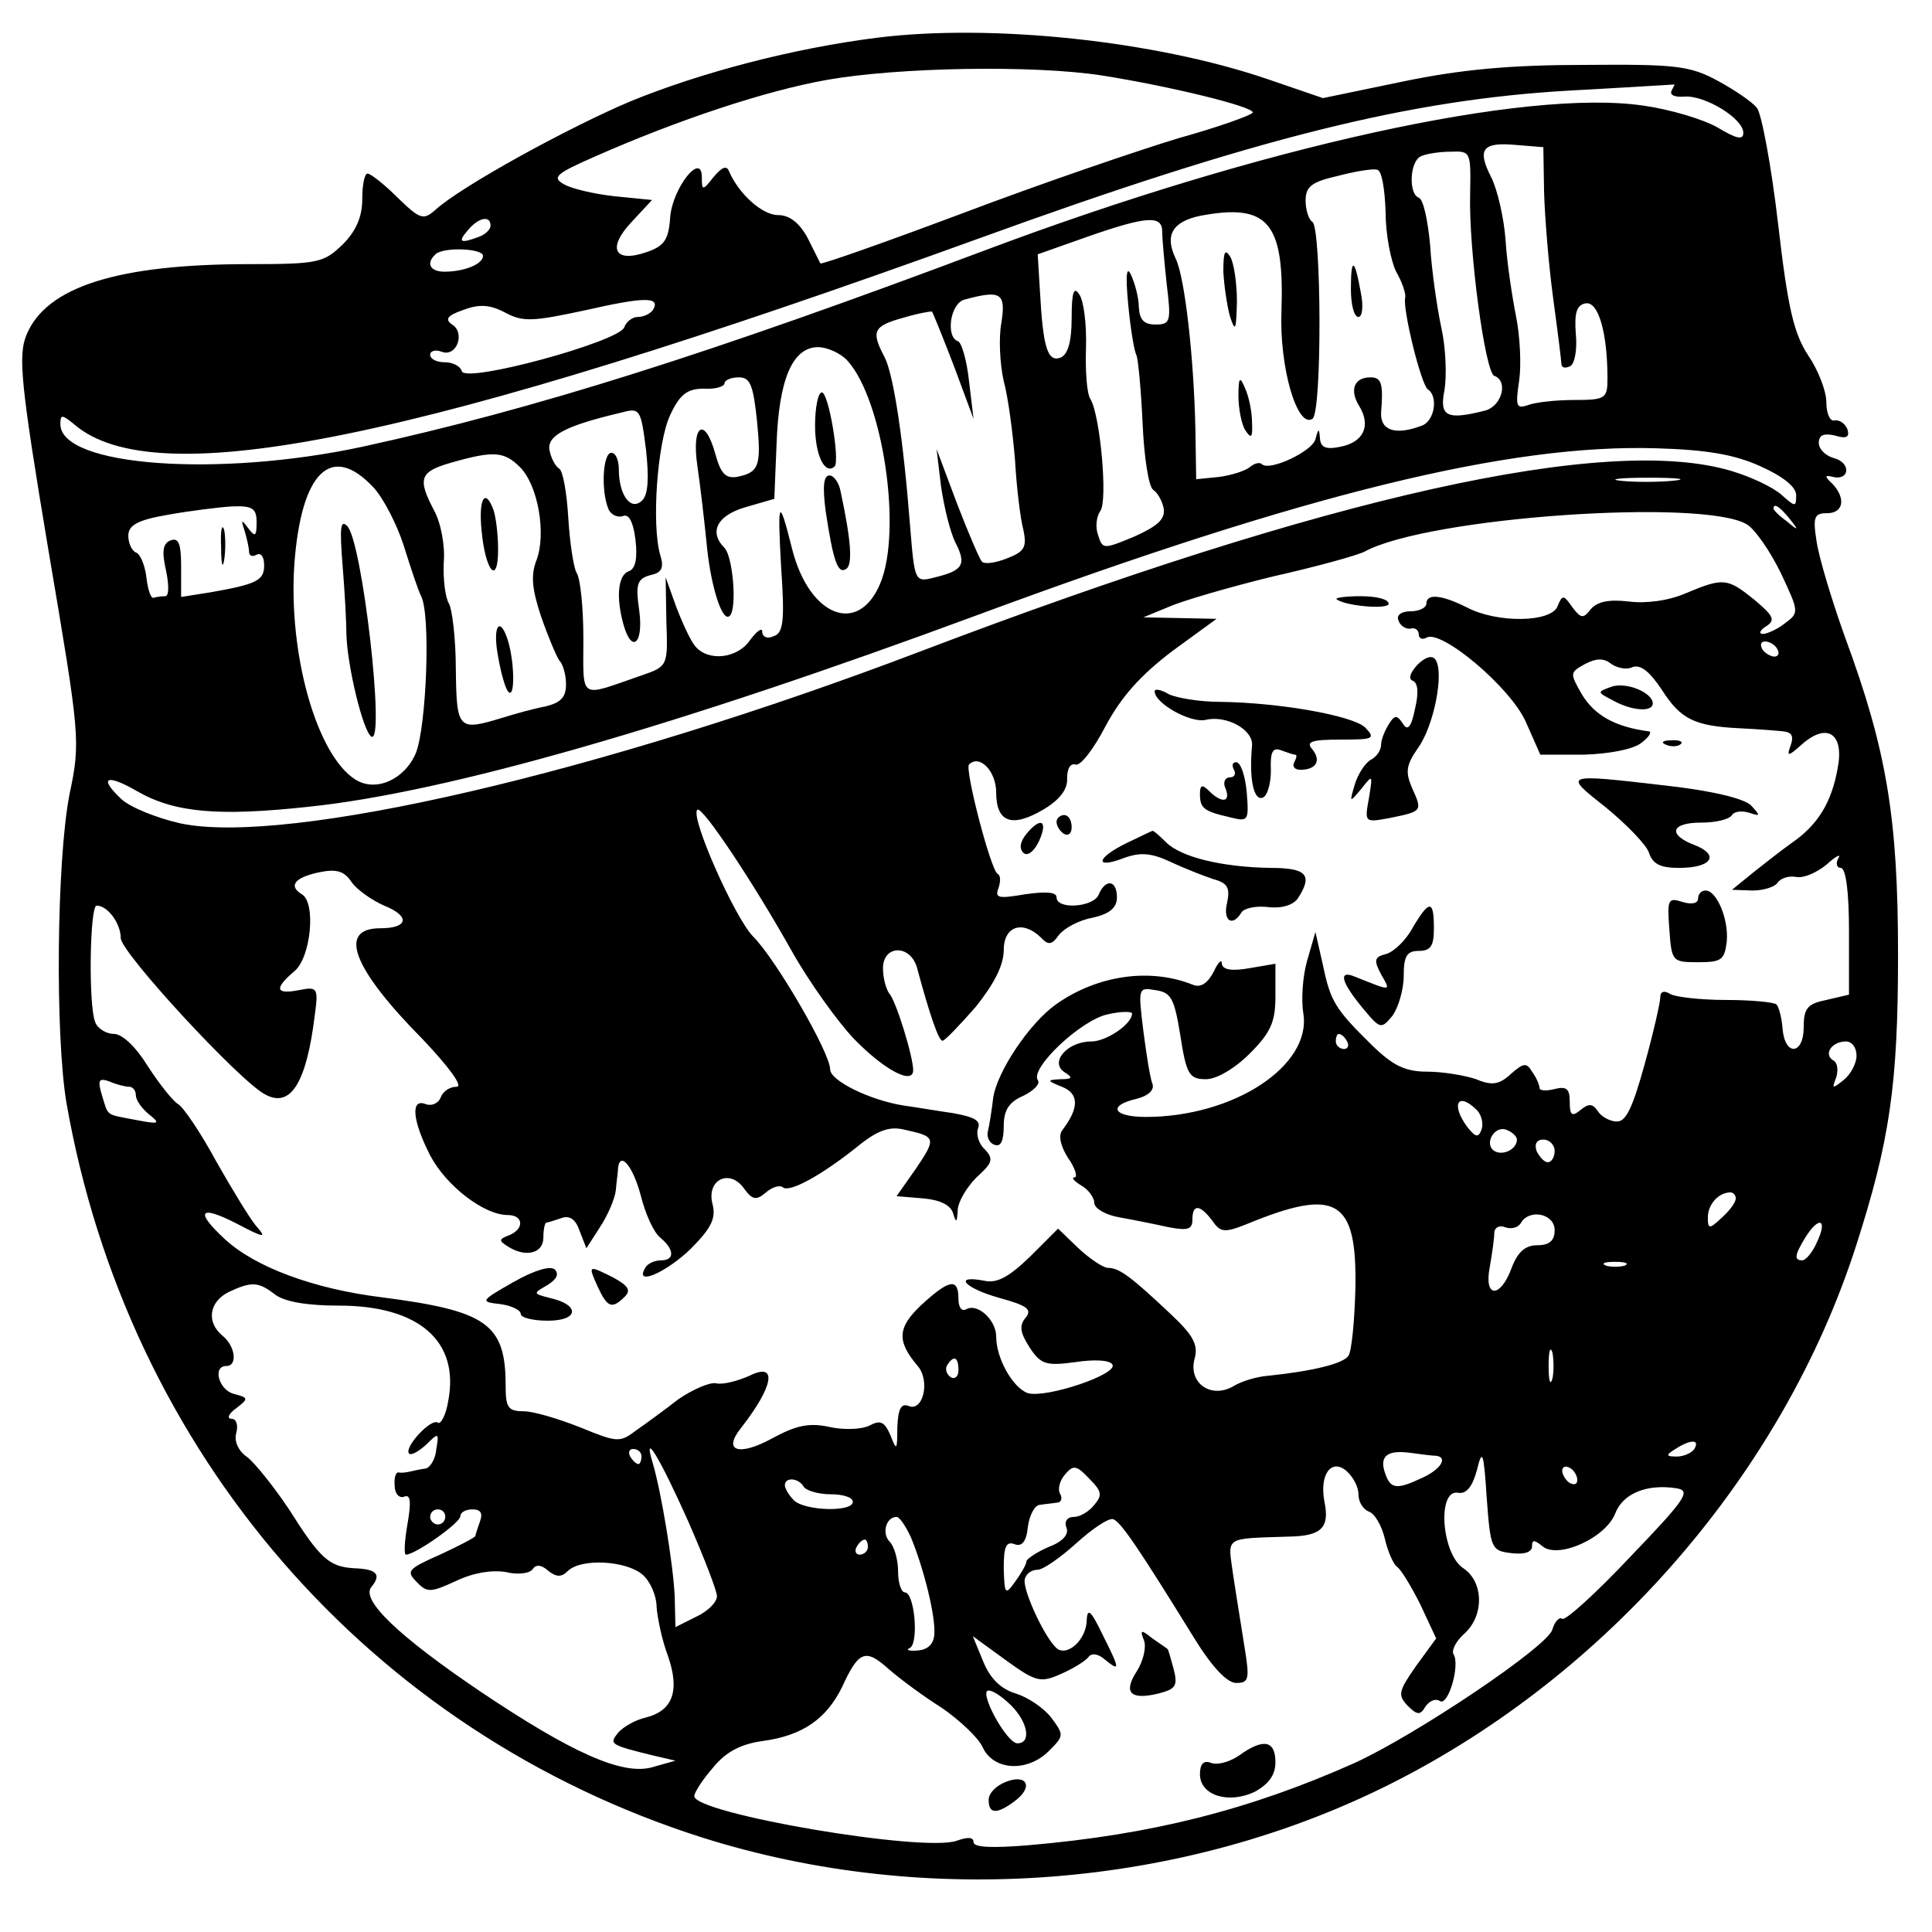 <?xml version="1.0" standalone="no"?>
<!DOCTYPE svg PUBLIC "-//W3C//DTD SVG 20010904//EN"
 "http://www.w3.org/TR/2001/REC-SVG-20010904/DTD/svg10.dtd">
<svg version="1.0" xmlns="http://www.w3.org/2000/svg"
 width="256pt" height="256pt" viewBox="0 0 256 256"
 preserveAspectRatio="xMidYMid meet">
<g transform="translate(0,256) scale(0.1,-0.1)"
fill="#000000" stroke="none">
<path d="M1162 2510 c-111 -14 -233 -46 -326 -84 -83 -35 -225 -113 -259 -144
-16 -14 -20 -13 -50 16 -18 18 -36 32 -40 32 -4 0 -7 -15 -7 -34 0 -23 -8 -42
-26 -60 -25 -24 -32 -26 -124 -26 -174 0 -269 -30 -295 -94 -11 -27 -8 -63 29
-284 42 -248 43 -254 28 -325 -17 -88 -19 -318 -4 -408 81 -464 402 -834 843
-974 298 -94 636 -67 911 71 289 145 520 412 617 712 45 140 56 214 56 387 0
181 -15 271 -70 420 -18 50 -35 107 -38 128 -5 32 -3 37 14 37 22 0 25 20 7
39 -11 10 -10 12 1 9 22 -5 24 19 1 25 -11 3 -20 12 -20 20 0 11 7 13 21 10
16 -5 20 -2 17 8 -3 8 -11 13 -17 12 -6 -2 -11 9 -11 24 0 15 -11 43 -24 62
-19 29 -27 62 -40 175 -9 77 -22 146 -28 153 -6 8 -30 24 -52 36 -37 20 -56
22 -176 21 -98 0 -164 -6 -241 -22 l-106 -22 -73 25 c-149 51 -366 74 -518 55z
m298 -50 c89 -14 200 -41 200 -49 0 -3 -44 -19 -98 -34 -53 -16 -182 -60 -285
-99 -104 -39 -189 -69 -190 -67 -1 2 -9 18 -17 34 -11 20 -24 30 -39 30 -21 0
-52 28 -65 58 -3 8 -9 6 -20 -7 -15 -19 -16 -19 -16 -1 0 35 -39 -14 -42 -53
-2 -30 -8 -38 -31 -46 -43 -15 -53 5 -20 40 l27 29 -50 5 c-27 3 -57 10 -67
16 -16 9 -10 14 40 36 113 50 229 88 308 102 95 17 275 20 365 6z m755 -20
c-3 -6 4 -9 17 -8 27 2 78 -29 78 -48 0 -10 -9 -8 -34 7 -19 11 -63 24 -98 29
-156 23 -506 -54 -871 -191 -367 -138 -598 -211 -827 -261 -191 -41 -400 -26
-400 30 0 13 2 13 18 0 108 -94 459 -22 1199 246 369 134 572 184 783 196 74
4 136 8 138 8 2 1 0 -2 -3 -8z m-169 -135 c1 -33 6 -96 12 -140 6 -44 11 -84
11 -88 1 -5 6 -5 12 -2 6 4 9 23 7 43 -2 27 1 38 13 40 17 3 29 -39 29 -100 0
-26 -3 -28 -44 -28 -24 0 -52 -3 -62 -7 -15 -5 -16 -1 -11 33 3 21 1 59 -4 84
-5 25 -12 70 -14 101 -2 30 -11 68 -19 84 -19 37 -12 47 32 43 l37 -3 1 -60z
m-98 -2 c-2 -75 20 -237 32 -241 19 -7 10 -40 -12 -46 -51 -13 -61 -8 -54 27
3 18 2 55 -4 82 -6 28 -13 77 -15 110 -3 33 -9 61 -15 63 -14 5 -12 49 3 55 6
3 24 6 39 6 27 1 27 0 26 -56z m-112 -24 c0 -30 7 -65 14 -79 8 -14 13 -29 12
-34 -4 -14 21 -116 30 -122 14 -9 9 -42 -8 -48 -34 -13 -55 -7 -54 17 3 38 1
47 -14 47 -22 0 -28 -17 -15 -38 16 -26 6 -48 -25 -54 -19 -4 -26 -1 -27 11
-1 14 -2 14 -6 -1 -4 -16 -61 -43 -71 -33 -3 3 -10 1 -16 -4 -6 -5 -25 -11
-41 -13 l-30 -3 -1 65 c-2 96 -14 202 -26 227 -15 31 -5 49 32 57 90 17 112
-8 108 -126 -3 -75 21 -156 41 -143 13 7 12 253 0 261 -5 3 -9 16 -9 28 0 19
8 25 43 33 23 6 47 10 52 8 6 -1 10 -26 11 -56z m-1186 -18 c0 -5 -7 -12 -16
-15 -24 -9 -28 -7 -14 9 14 17 30 20 30 6z m890 -8 c0 -10 3 -42 6 -70 6 -49
5 -53 -15 -53 -15 0 -21 6 -22 23 0 12 -5 31 -10 42 -6 14 -8 2 -4 -39 3 -32
8 -62 11 -67 2 -5 6 -45 8 -90 2 -45 8 -84 14 -88 5 -3 12 -14 14 -25 2 -14
-8 -23 -39 -37 -41 -17 -42 -17 -48 2 -4 11 -2 25 3 32 10 13 0 126 -13 148
-5 7 -7 38 -6 68 1 31 -3 63 -9 71 -7 11 -10 3 -10 -31 0 -32 -5 -49 -15 -53
-17 -6 -23 14 -27 88 l-3 49 65 23 c80 28 100 29 100 7z m-900 -32 c0 -11 -25
-21 -51 -21 -19 0 -25 11 -12 23 10 10 63 8 63 -2z m225 -72 c-4 -5 -12 -9
-20 -9 -7 0 -15 -6 -18 -14 -8 -19 -209 -74 -215 -58 -2 7 -12 12 -23 12 -10
0 -19 4 -19 10 0 5 7 7 15 4 20 -8 32 25 14 36 -10 7 -6 12 14 19 21 8 35 8
56 -3 24 -13 37 -12 107 3 79 18 100 18 89 0z m462 -16 c-4 -21 -2 -56 3 -78
6 -22 12 -69 15 -105 2 -36 7 -77 11 -92 5 -24 1 -29 -22 -38 -15 -6 -30 -8
-33 -4 -3 3 -18 38 -33 77 l-27 72 6 -50 c4 -27 12 -60 19 -74 15 -29 10 -37
-27 -46 -27 -7 -27 -6 -33 67 -9 116 -22 202 -34 225 -18 34 -15 41 25 52 20
6 38 9 38 8 1 -1 14 -33 29 -72 l26 -70 -6 50 c-3 28 -10 52 -15 53 -16 6 -10
50 9 55 48 13 55 9 49 -30z m-204 -51 c47 -52 73 -226 43 -296 -29 -68 -93
-43 -116 45 -18 72 -20 68 -15 -22 5 -72 3 -88 -10 -92 -8 -4 -15 -1 -15 6 0
6 -7 1 -16 -11 -17 -25 -56 -29 -73 -8 -6 7 -17 31 -25 52 l-14 39 1 -59 c2
-58 2 -59 -33 -71 -84 -29 -77 -34 -77 49 0 41 -4 80 -9 87 -4 7 -9 40 -11 73
-2 33 -7 62 -12 65 -5 3 -11 14 -13 25 -3 19 22 32 94 49 26 7 27 6 34 -49 4
-37 3 -59 -5 -67 -15 -15 -31 7 -31 41 0 12 -4 22 -10 22 -11 0 -14 -49 -4
-74 3 -8 12 -12 19 -10 8 4 14 -7 17 -31 3 -25 0 -39 -9 -42 -14 -5 -17 -34
-7 -70 11 -40 27 -26 21 18 -5 35 -3 42 15 47 15 3 18 10 13 26 -12 40 -4 150
13 186 13 28 23 35 45 35 15 -1 27 3 27 7 0 4 8 8 19 8 15 0 19 -10 24 -57 6
-61 3 -69 -27 -75 -15 -2 -21 5 -28 30 -14 51 -32 40 -24 -15 4 -27 9 -71 12
-100 5 -58 21 -109 31 -99 10 10 4 79 -7 90 -21 21 -10 43 28 54 l38 11 3 73
c3 85 21 128 55 128 12 0 30 -8 39 -18z m1210 -140 c29 -13 47 -27 47 -38 0
-16 -1 -16 -19 0 -11 10 -40 24 -67 32 -164 49 -533 -33 -1074 -239 -423 -161
-840 -258 -981 -228 -31 7 -66 21 -78 32 -31 29 -20 34 20 11 50 -29 108 -34
228 -21 183 19 489 107 886 254 435 161 705 227 900 221 66 -2 103 -8 138 -24z
m-1644 -1 c24 -24 35 -88 22 -123 -8 -20 -6 -39 6 -75 9 -26 20 -52 24 -58 5
-5 9 -19 9 -32 0 -17 -7 -24 -27 -29 -16 -3 -41 -10 -57 -15 -59 -18 -61 -16
-62 64 0 41 -5 80 -9 87 -5 8 -8 32 -7 55 2 22 -4 53 -13 69 -22 42 -19 51 23
63 56 16 70 15 91 -6z m-194 -27 c13 -14 31 -49 40 -77 9 -29 19 -59 23 -67
13 -25 7 -173 -7 -208 -15 -35 -53 -52 -80 -35 -51 32 -89 165 -81 285 9 123
49 162 105 102z m1722 9 c-20 -2 -52 -2 -70 0 -17 2 0 4 38 4 39 0 53 -2 32
-4z m-1877 -55 c0 -19 -2 -20 -11 -8 -9 12 -10 12 -5 -3 3 -10 6 -23 6 -28 0
-6 5 -7 10 -4 6 3 10 -3 10 -14 0 -20 -9 -25 -72 -36 l-38 -6 0 40 c0 30 -3
39 -14 35 -10 -4 -12 -14 -6 -40 4 -19 4 -34 -1 -34 -5 0 -12 -1 -15 -2 -4 -2
-8 10 -10 27 -2 16 -8 31 -14 33 -5 2 -10 12 -10 22 0 14 12 21 53 28 28 5 67
10 85 11 27 1 32 -3 32 -21z m1975 -3 c11 -7 31 -36 45 -65 24 -51 24 -52 5
-66 -10 -8 -24 -14 -29 -14 -6 0 -4 5 4 10 13 8 10 14 -15 35 -36 29 -41 30
-91 9 -23 -10 -53 -14 -76 -11 -26 3 -41 0 -50 -10 -10 -13 -13 -13 -25 3 -11
16 -13 16 -19 1 -8 -22 -80 -23 -120 -2 -34 17 -54 19 -54 5 0 -5 -9 -10 -21
-10 -12 0 -19 -5 -16 -12 2 -7 10 -12 16 -11 6 2 11 -2 11 -8 0 -5 5 -7 10 -4
19 12 112 -66 132 -112 l19 -43 57 0 c34 1 65 7 76 15 11 8 16 16 10 16 -44 6
-71 21 -88 49 -16 28 -16 29 4 40 15 8 25 8 34 1 8 -6 21 -9 29 -5 11 4 23 -6
39 -30 25 -39 43 -48 103 -51 22 -1 48 -3 57 -4 12 -1 15 -6 11 -18 -6 -16 -4
-16 15 1 33 29 56 14 47 -32 -8 -45 -26 -75 -61 -99 -14 -10 -37 -28 -52 -40
l-27 -22 27 -1 c15 0 30 5 33 10 4 6 15 10 25 8 10 -2 28 6 41 17 12 11 19 14
15 8 -4 -7 -2 -13 3 -13 7 0 11 -32 11 -84 l0 -84 -30 -7 c-25 -5 -30 -11 -30
-36 0 -37 -25 -39 -28 -2 -1 14 -5 29 -8 32 -3 3 -33 6 -67 6 -34 0 -68 4 -74
8 -8 5 -13 3 -13 -4 0 -7 -9 -47 -21 -90 -16 -58 -25 -76 -37 -75 -9 0 -21 7
-25 14 -7 10 -12 10 -23 1 -11 -9 -14 -7 -14 11 0 17 -4 21 -20 17 -11 -3 -20
-2 -20 1 0 4 -4 14 -10 22 -7 12 -11 12 -28 -3 -15 -14 -25 -16 -46 -7 -15 5
-44 10 -65 10 -29 0 -45 8 -72 34 -50 49 -56 59 -66 107 l-10 44 -11 -38 c-6
-21 -8 -52 -5 -70 11 -69 -92 -137 -209 -137 -43 0 -51 15 -12 24 16 4 24 12
21 20 -3 7 -8 39 -12 70 -7 57 -7 58 16 54 21 -3 25 -11 33 -60 8 -52 12 -58
34 -58 14 0 38 14 58 34 28 28 34 42 34 76 l0 43 -35 -6 c-23 -4 -35 -2 -36 6
0 7 -5 2 -11 -11 -8 -15 -17 -21 -27 -17 -57 23 -127 13 -182 -26 -35 -25 -78
-89 -83 -124 -2 -17 -5 -36 -7 -44 -2 -7 2 -16 9 -18 8 -3 12 5 12 25 0 21 7
32 26 40 14 7 23 16 19 21 -10 16 58 80 93 87 17 4 32 4 32 1 0 -14 -34 -37
-54 -37 -32 0 -56 -28 -35 -41 11 -7 10 -9 -6 -9 -18 -1 -18 -2 2 -10 23 -9
23 -28 1 -57 -6 -7 -3 -21 7 -37 10 -14 13 -26 9 -26 -5 0 -1 -5 9 -11 9 -5
17 -16 17 -23 0 -7 15 -16 33 -19 17 -3 47 -9 65 -13 26 -5 32 -3 32 10 0 21
10 20 26 -1 11 -16 16 -17 46 -5 119 49 146 33 144 -84 -1 -43 -5 -84 -9 -90
-6 -11 -49 -21 -107 -27 -14 -1 -35 -7 -46 -14 -30 -17 -60 5 -51 37 5 18 -2
31 -32 59 -53 50 -68 61 -83 61 -6 0 -24 12 -39 26 l-27 26 -37 -37 c-28 -27
-44 -36 -61 -32 -42 8 -26 -10 21 -23 36 -10 43 -15 34 -26 -9 -11 -7 -20 5
-39 15 -23 22 -25 60 -20 26 4 46 3 50 -3 8 -13 -88 -45 -112 -38 -20 7 -42
46 -42 75 0 22 -25 45 -40 36 -6 -3 -10 3 -10 14 0 28 -12 26 -49 -8 -32 -30
-33 -48 -5 -81 17 -20 7 -61 -12 -53 -10 4 -14 -4 -15 -28 0 -31 -1 -32 -9
-11 -8 18 -13 21 -28 13 -10 -5 -33 -6 -52 -2 -27 6 -44 3 -77 -15 -44 -24
-66 -17 -41 14 43 55 49 88 11 69 -16 -7 -35 -12 -44 -10 -8 2 -31 -8 -50 -21
-18 -14 -44 -33 -57 -42 -21 -16 -25 -15 -74 5 -28 11 -61 21 -74 21 -21 0
-24 5 -24 34 0 82 -25 99 -164 117 -90 11 -168 40 -208 77 -40 37 -34 46 15
21 38 -20 41 -20 26 -3 -9 11 -32 49 -53 86 -20 37 -43 71 -50 75 -7 4 -25 27
-40 50 -16 26 -34 43 -45 43 -10 0 -22 7 -25 16 -9 23 -7 154 2 154 15 0 32
-24 32 -43 0 -19 157 -189 191 -207 34 -19 55 15 66 104 5 37 4 39 -21 34 -31
-6 -33 2 -6 25 22 18 29 91 10 102 -18 11 -10 22 22 29 24 5 34 2 44 -13 7
-10 27 -24 43 -31 35 -14 32 -30 -5 -30 -57 0 -37 -53 56 -147 36 -38 54 -63
45 -63 -9 0 -18 -6 -21 -14 -3 -8 -12 -12 -20 -9 -20 8 -18 -21 6 -68 21 -40
71 -79 103 -79 21 0 22 -19 1 -27 -13 -5 -13 -7 -2 -14 24 -16 48 -10 48 11 0
11 2 20 4 20 2 0 11 3 20 6 11 4 19 -2 24 -17 l9 -23 18 28 c10 15 20 38 21
49 1 12 3 25 3 30 3 22 20 1 30 -37 6 -24 17 -49 26 -56 19 -16 19 -30 1 -30
-8 0 -18 -4 -21 -10 -15 -25 28 -6 60 25 28 28 34 41 29 60 -8 32 23 47 42 20
11 -15 16 -16 29 -5 8 7 18 10 22 7 8 -8 49 14 97 52 29 24 45 29 65 24 41 -9
42 -11 15 -51 l-26 -37 36 -3 c22 -2 36 -9 39 -20 4 -13 5 -12 6 4 0 11 12 31
25 44 21 19 23 24 11 37 -8 7 -12 20 -9 28 4 10 -5 15 -33 20 -21 3 -50 8 -65
10 -45 7 -98 33 -98 48 0 22 -72 146 -102 176 -24 24 -84 159 -74 168 6 6 74
-96 125 -187 23 -41 61 -94 83 -117 40 -41 78 -61 78 -41 0 18 -23 93 -32 102
-4 6 -8 20 -8 33 0 31 36 32 45 1 17 -63 29 -98 34 -97 3 0 23 21 44 45 24 30
37 55 37 75 0 32 25 40 49 17 10 -11 15 -10 24 3 7 9 27 20 45 23 22 5 32 13
32 27 0 23 -15 25 -24 4 -6 -17 -56 -21 -56 -4 0 7 -14 8 -42 4 -35 -6 -40 -5
-35 8 3 9 3 17 -1 19 -9 4 -44 139 -38 145 14 14 36 -9 36 -37 0 -40 21 -47
62 -23 22 13 33 27 32 42 0 12 4 20 11 18 6 -3 24 20 40 51 21 39 46 67 88 99
l59 43 -48 1 -49 1 34 14 c18 8 80 26 137 40 58 13 112 28 122 33 84 46 450
71 507 36z m56 8 c13 -16 12 -17 -3 -4 -10 7 -18 15 -18 17 0 8 8 3 21 -13z
m-16 -173 c3 -5 2 -10 -4 -10 -5 0 -13 5 -16 10 -3 6 -2 10 4 10 5 0 13 -4 16
-10z m-570 -520 c3 -5 1 -10 -4 -10 -6 0 -11 5 -11 10 0 6 2 10 4 10 3 0 8 -4
11 -10z m675 -19 c0 -10 -8 -25 -17 -32 -15 -12 -16 -12 -10 3 3 10 2 20 -4
23 -13 8 -2 25 17 25 8 0 14 -8 14 -19z m-2289 -41 c5 0 9 -5 9 -11 0 -7 8
-18 18 -26 15 -12 13 -13 -18 -7 -41 8 -36 4 -45 33 -6 20 -4 23 10 18 9 -4
21 -7 26 -7z m1786 -31 c6 -6 9 -18 6 -26 -4 -11 -8 -10 -19 4 -22 30 -12 47
13 22z m53 -39 c0 -13 -19 -22 -30 -15 -14 9 0 34 16 28 8 -3 14 -9 14 -13z
m50 -15 c0 -8 -4 -15 -9 -15 -5 0 -11 7 -15 15 -3 9 0 15 9 15 8 0 15 -7 15
-15z m240 -63 c0 -5 -8 -16 -18 -25 -17 -16 -19 -16 -19 0 0 17 14 33 30 33 4
0 7 -4 7 -8z m-240 -42 c0 -14 -7 -20 -23 -20 -16 0 -26 -9 -34 -30 -15 -41
-37 -40 -29 1 3 17 6 38 6 45 0 7 6 11 14 8 8 -3 17 -1 21 5 11 20 45 13 45
-9z m348 -15 c-6 -14 -15 -25 -20 -25 -11 0 -10 7 4 30 18 29 30 25 16 -5z
m-255 -32 c-7 -2 -19 -2 -25 0 -7 3 -2 5 12 5 14 0 19 -2 13 -5z m-1789 -38
c13 -10 43 -15 85 -15 106 0 160 -47 145 -126 -3 -19 -10 -32 -14 -29 -9 6
-45 -33 -38 -41 3 -3 13 3 23 12 16 16 17 16 13 -7 -1 -13 -9 -25 -15 -25 -7
-1 -16 -3 -20 -4 -5 -1 -11 -2 -15 -1 -4 0 -6 -8 -5 -18 0 -10 6 -17 13 -14 8
3 9 -7 4 -36 -4 -23 -5 -41 -2 -41 12 0 72 42 72 51 0 5 7 9 16 9 11 0 14 -5
10 -16 -3 -9 -6 -17 -6 -19 0 -2 -21 -13 -47 -25 -43 -19 -45 -22 -31 -36 14
-15 19 -14 52 1 23 11 47 15 66 12 16 -4 32 -2 36 4 4 6 11 6 20 -2 11 -9 18
-9 26 -1 18 18 79 14 100 -5 10 -9 18 -28 18 -42 1 -14 7 -44 15 -65 16 -46 7
-73 -30 -82 -13 -3 -29 -12 -36 -20 -12 -15 -11 -16 46 -30 l30 -7 -32 -9
c-39 -10 -105 19 -227 101 -108 73 -158 121 -144 138 14 17 7 24 -23 25 -33 2
-45 13 -86 78 -20 30 -45 61 -55 69 -12 8 -18 21 -15 32 3 11 0 19 -6 19 -7 0
-4 7 6 14 17 13 16 14 -3 19 -20 5 -29 37 -10 37 15 0 12 26 -5 40 -22 18 -18
45 8 58 30 14 39 14 61 -3z m1693 -112 c-3 -10 -5 -2 -5 17 0 19 2 27 5 18 2
-10 2 -26 0 -35z m-787 11 c0 -8 -5 -12 -10 -9 -6 4 -8 11 -5 16 9 14 15 11
15 -7z m975 -104 c-3 -5 -14 -10 -23 -10 -15 0 -15 2 -2 10 20 13 33 13 25 0z
m-1395 -10 c0 -5 -2 -10 -4 -10 -3 0 -8 5 -11 10 -3 6 -1 10 4 10 6 0 11 -4
11 -10z m62 -86 c21 -48 38 -92 38 -99 0 -8 -12 -20 -27 -27 l-28 -14 -1 41
c-2 43 -18 139 -29 176 -14 46 9 8 47 -77z m991 87 c16 -2 6 -18 -18 -29 -34
-16 -42 -15 -49 4 -9 24 1 33 32 29 15 -2 30 -4 35 -4z m100 -129 c16 -2 27 1
27 9 0 9 3 9 14 0 21 -17 83 11 96 43 10 27 42 40 81 34 20 -3 14 -13 -60 -90
-46 -49 -87 -86 -91 -83 -4 3 -10 -4 -13 -14 -5 -22 -181 -140 -262 -177 -139
-62 -269 -95 -432 -109 -48 -4 -73 -3 -73 4 0 7 -8 7 -22 2 -44 -16 -348 36
-348 59 0 5 11 22 25 38 17 21 37 31 65 35 53 7 85 29 106 72 22 48 31 51 62
23 15 -13 46 -36 70 -51 23 -16 48 -39 54 -52 14 -31 59 -34 88 -5 20 20 20
21 3 44 -10 13 -31 27 -47 32 -20 6 -34 20 -43 42 l-14 34 44 -32 c40 -29 46
-30 73 -18 16 7 32 17 36 22 4 6 13 5 22 -3 21 -17 20 -13 -4 35 -14 29 -19
34 -20 18 0 -27 -27 -51 -41 -37 -17 17 -45 79 -41 91 2 7 9 12 17 12 7 0 30
16 51 35 21 19 43 34 49 32 10 -3 36 -42 107 -157 24 -39 44 -60 56 -60 17 0
18 5 11 48 -4 26 -11 68 -15 95 -7 52 -14 48 76 51 41 1 52 12 45 46 -7 36 9
58 29 41 9 -8 16 -21 16 -31 0 -10 6 -20 14 -23 8 -3 17 -19 21 -36 4 -17 11
-33 16 -37 5 -3 19 -26 31 -50 l21 -45 -27 -37 c-23 -33 -24 -38 -11 -52 13
-13 17 -13 24 -1 5 7 13 11 19 7 11 -7 27 48 18 62 -3 5 3 17 14 27 27 24 26
69 -1 87 -29 19 -35 105 -7 100 11 -2 19 8 25 30 7 29 9 25 13 -37 5 -67 6
-70 33 -73z m-553 64 c-7 -9 -19 -16 -27 -16 -9 0 -13 -6 -10 -14 4 -9 -5 -19
-24 -26 -16 -7 -29 -16 -29 -19 0 -4 -7 -16 -15 -27 -13 -18 -14 -17 -15 18 0
28 3 36 14 32 10 -4 16 3 18 23 2 15 9 29 16 29 6 1 17 2 23 3 5 0 7 6 4 11
-4 6 -1 18 6 26 11 13 15 13 32 -5 17 -17 18 -22 7 -35z m640 33 c0 -6 -4 -7
-10 -4 -5 3 -10 11 -10 16 0 6 5 7 10 4 6 -3 10 -11 10 -16z m-1025 -9 c3 -5
19 -10 36 -10 16 0 29 -4 29 -10 0 -14 -64 -12 -78 2 -7 7 -12 16 -12 20 0 11
18 10 25 -2z m-475 -40 c0 -5 -4 -10 -10 -10 -5 0 -10 5 -10 10 0 6 5 10 10
10 6 0 10 -4 10 -10z m617 -27 c17 -41 33 -105 31 -129 -1 -13 -9 -20 -22 -21
-12 -1 -16 1 -11 3 13 5 7 74 -6 74 -5 0 -9 13 -9 28 0 15 -5 33 -11 39 -11
11 -5 33 9 33 4 0 12 -12 19 -27z m-57 -13 c0 -5 -5 -10 -11 -10 -5 0 -7 5 -4
10 3 6 8 10 11 10 2 0 4 -4 4 -10z m190 -210 c22 -22 27 -50 8 -50 -15 1 -52
70 -38 70 6 0 19 -9 30 -20z"/>
<path d="M1621 2200 c1 -19 5 -46 9 -60 7 -21 8 -17 9 20 0 25 -4 52 -9 60 -7
11 -9 6 -9 -20z"/>
<path d="M1790 2177 c0 -20 4 -37 10 -37 5 0 7 14 3 33 -8 45 -13 47 -13 4z"/>
<path d="M1641 2035 c0 -16 4 -37 9 -45 8 -12 10 -10 9 10 0 14 -4 34 -9 45
-7 17 -9 16 -9 -10z"/>
<path d="M1080 1996 c0 -39 13 -66 26 -54 7 8 -8 98 -17 98 -5 0 -9 -20 -9
-44z"/>
<path d="M1094 1883 c10 -66 16 -84 27 -77 9 5 7 37 -7 102 -2 12 -9 22 -15
22 -8 0 -9 -16 -5 -47z"/>
<path d="M638 1858 c5 -55 22 -75 22 -26 0 20 -3 43 -6 52 -11 30 -20 16 -16
-26z"/>
<path d="M660 1690 c4 -23 10 -44 14 -47 8 -8 8 35 0 65 -11 38 -22 24 -14
-18z"/>
<path d="M454 1810 c3 -36 5 -76 5 -90 1 -42 22 -129 33 -136 19 -12 -12 260
-32 279 -9 9 -10 -2 -6 -53z"/>
<path d="M293 1835 c0 -22 2 -30 4 -17 2 12 2 30 0 40 -3 9 -5 -1 -4 -23z"/>
<path d="M1771 1766 c11 -9 69 -14 69 -6 0 6 -16 10 -37 10 -20 0 -34 -2 -32
-4z"/>
<path d="M1878 1679 c-10 -11 -12 -19 -6 -21 7 -3 8 -16 3 -37 -5 -25 -10 -30
-16 -20 -8 12 -11 12 -19 -1 -5 -8 -10 -20 -10 -27 0 -7 -6 -16 -14 -20 -7 -4
-17 -19 -21 -33 -7 -24 -7 -24 9 -5 15 19 15 19 10 -12 -6 -33 -6 -33 27 -27
44 9 44 9 30 40 -9 21 -8 30 8 53 21 29 35 100 23 117 -4 6 -13 4 -24 -7z"/>
<path d="M2135 1650 c-19 -7 -19 -7 2 -18 25 -14 53 -16 53 -4 0 14 -35 29
-55 22z"/>
<path d="M1530 1644 c0 -16 47 -42 67 -38 28 7 64 -13 62 -34 -4 -44 2 -73 14
-69 6 2 11 18 11 36 -1 24 2 31 13 27 8 -3 17 -6 19 -6 3 0 2 -4 -1 -10 -3 -5
0 -10 8 -10 21 0 28 12 16 27 -9 10 -2 13 37 13 44 0 47 1 33 16 -17 16 -114
33 -192 34 -27 0 -57 5 -68 10 -10 6 -19 8 -19 4z"/>
<path d="M2208 1573 c7 -3 16 -2 19 1 4 3 -2 6 -13 5 -11 0 -14 -3 -6 -6z"/>
<path d="M1635 1540 c3 -5 1 -10 -5 -10 -7 0 -10 -7 -6 -15 7 -18 -5 -20 -22
-3 -9 9 -12 8 -12 -4 0 -19 5 -23 40 -31 24 -6 25 -5 22 33 -2 22 -8 40 -14
40 -5 0 -6 -4 -3 -10z"/>
<path d="M2128 1490 c28 -23 54 -50 57 -60 5 -15 15 -20 40 -20 43 0 54 17 21
30 -37 14 -32 30 8 30 19 0 37 4 41 10 3 5 13 6 23 3 15 -5 15 -4 2 10 -10 9
-50 19 -112 26 -138 16 -137 16 -80 -29z"/>
<path d="M1400 1471 c0 -6 5 -13 10 -16 6 -3 10 1 10 9 0 9 -4 16 -10 16 -5 0
-10 -4 -10 -9z"/>
<path d="M1360 1455 c-8 -10 -10 -19 -4 -25 5 -5 14 1 21 16 12 27 2 32 -17 9z"/>
<path d="M1493 1443 c-41 -20 -43 -35 -4 -20 22 8 36 7 62 -5 19 -9 45 -19 57
-23 19 -5 22 -12 18 -31 -6 -24 7 -33 19 -13 4 6 20 9 36 7 18 -2 33 3 39 12
20 31 11 40 -37 40 -63 1 -118 14 -138 34 -9 9 -17 16 -18 15 -1 0 -17 -8 -34
-16z"/>
<path d="M2250 1369 c0 -6 -9 -8 -21 -4 -19 6 -20 3 -17 -37 3 -42 4 -43 38
-43 31 0 35 3 38 27 3 29 -13 68 -28 68 -6 0 -10 -5 -10 -11z"/>
<path d="M1872 1331 c-9 -17 -25 -32 -35 -35 -16 -4 -17 -8 -7 -27 13 -23 15
-23 -35 -3 -22 9 -18 -7 10 -41 24 -29 25 -29 40 -11 8 11 15 35 15 53 0 26 4
33 20 33 16 0 20 7 20 30 0 38 -6 38 -28 1z"/>
<path d="M680 861 c-44 -25 -44 -26 -17 -29 15 -2 27 -8 27 -13 0 -5 16 -9 36
-9 41 0 43 21 3 30 -23 6 -23 6 -4 17 13 8 16 15 10 21 -6 5 -27 -1 -55 -17z"/>
<path d="M792 855 c13 -28 19 -30 36 -13 8 8 5 14 -15 25 -34 17 -34 17 -21
-12z"/>
<path d="M1516 386 c3 -9 -1 -27 -10 -41 -18 -28 -8 -38 29 -29 23 6 26 10 20
33 -4 14 -7 26 -8 26 -1 1 -10 7 -20 14 -15 12 -17 12 -11 -3z"/>
<path d="M1642 234 c-13 -9 -29 -13 -37 -10 -10 4 -15 -1 -15 -15 0 -28 38
-40 73 -23 18 10 27 22 27 39 0 29 -16 32 -48 9z"/>
<path d="M1333 199 c-13 -5 -23 -15 -23 -24 0 -19 11 -19 34 -2 26 19 17 37
-11 26z"/>
</g>
</svg>
